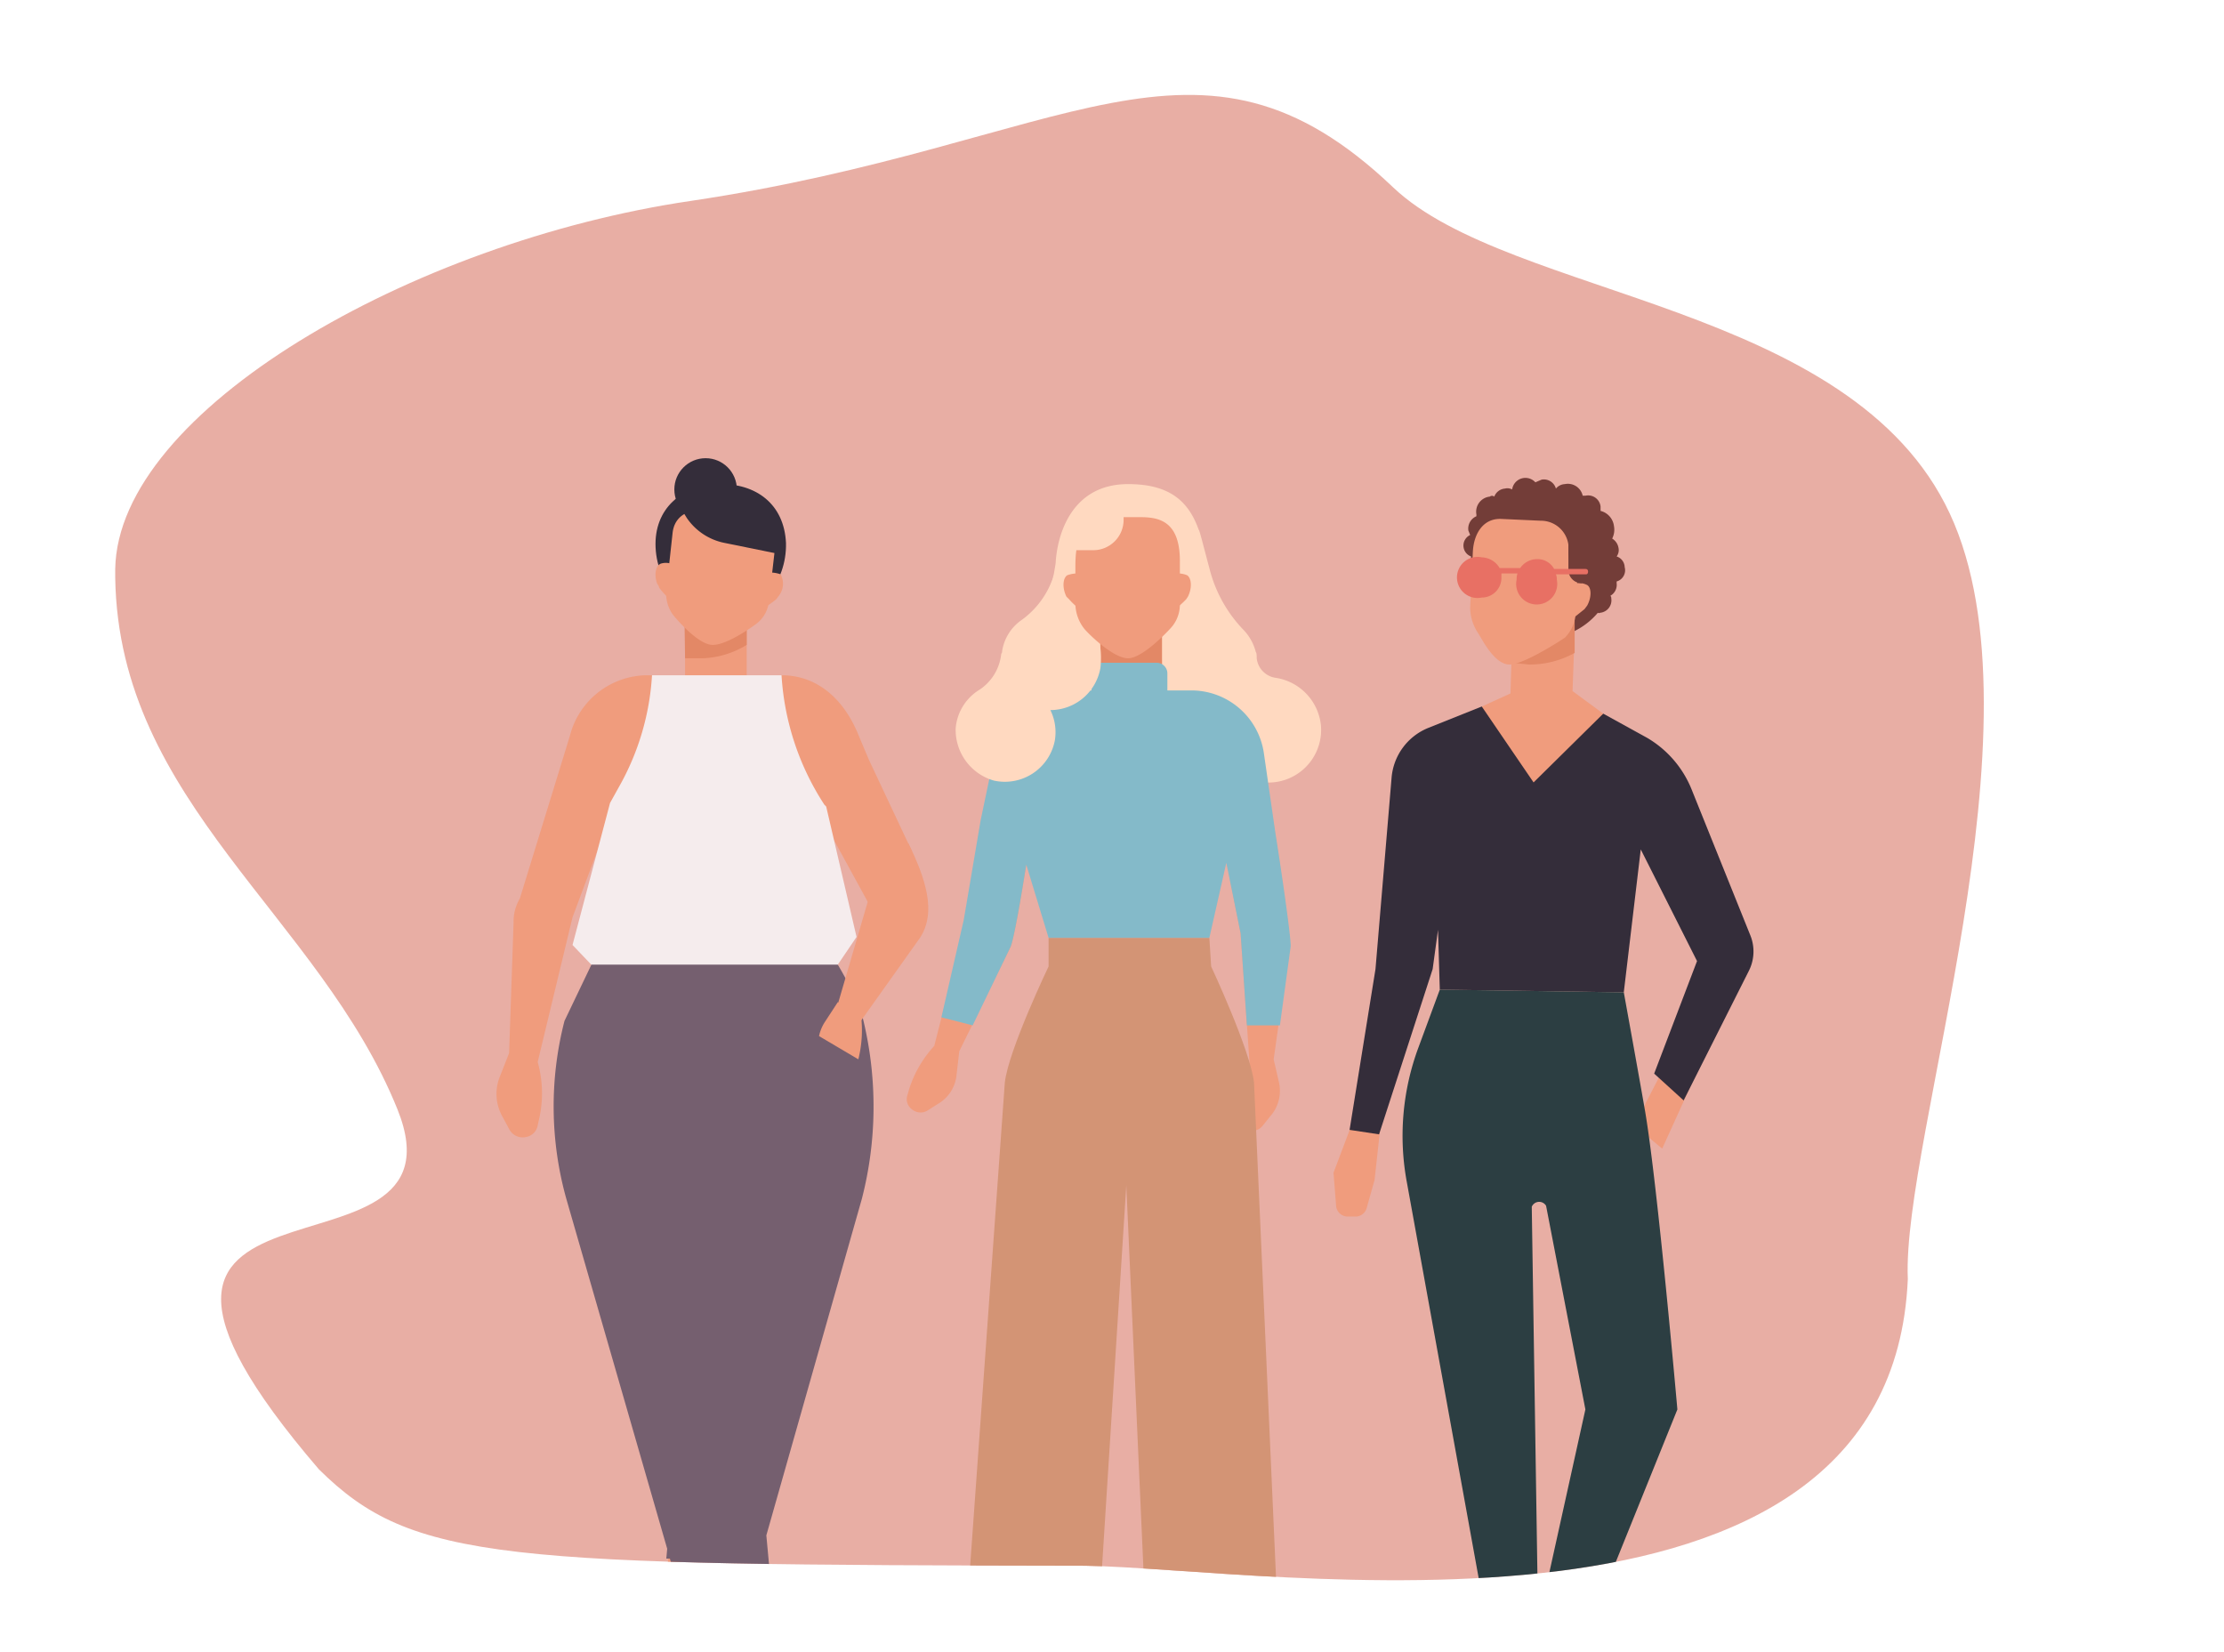 <svg id="quiz-friendship" data-name="Layer 1" xmlns="http://www.w3.org/2000/svg" xmlns:xlink="http://www.w3.org/1999/xlink" viewBox="0 0 249 185"><defs><style>.cls-1{fill:none;}.cls-2{fill:#d35e4a;opacity:0.5;}.cls-3{clip-path:url(#clip-path);}.cls-4{fill:#342d3a;}.cls-5{fill:#f09c7d;}.cls-6{fill:#e38866;}.cls-7{fill:#755f6f;}.cls-8{fill:#f5eced;}.cls-9{fill:#ffd9c0;}.cls-10{fill:#ffbe96;}.cls-11{fill:#d39475;}.cls-12{fill:#84bac9;}.cls-13{fill:#733d38;}.cls-14{fill:#663528;}.cls-15{fill:#e87064;}.cls-16{fill:#2c3e42;}</style><clipPath id="clip-path"><path id="Path_67123" data-name="Path 67123" class="cls-1" d="M77.3,22.5C46.1,27.1,13.2,46,12.9,63.7v1c.4,25.2,22.9,37.9,31.6,59.5s-40.9,2.9-8.8,40.3c10.5,10.4,20.6,10.7,85.8,10.8,20.3.3,90.2,12,92.1-32.1-.7-15.7,15.7-62.1,4.7-85.7S169.1,33.4,156,21C134.1.1,119.7,16.2,77.3,22.5Z"/></clipPath></defs><path id="Path_67123-2" data-name="Path 67123" class="cls-2" d="M77.3,22.5C46.1,27.1,13.2,46,12.9,63.7v1c.4,25.2,22.9,37.9,31.6,59.5s-40.9,2.9-8.8,40.3c10.5,10.4,20.6,10.7,85.8,10.8,20.3.3,90.2,12,92.1-32.1-.7-15.7,15.7-62.1,4.7-85.7S169.1,33.4,156,21C134.1.1,119.7,16.2,77.3,22.5Z"/><g class="cls-3"><circle class="cls-4" cx="79" cy="54.8" r="3.5"/><path class="cls-4" d="M88,60.8c.1,4.4-3,8.1-7,8.2s-7.4-3.3-7.6-7.7,3-7,7.1-7.1S87.8,56.4,88,60.8Z"/><polygon class="cls-5" points="81.1 190 84 190 84 177.3 78 177.3 81.1 190"/><polygon class="cls-5" points="74.6 185.2 76.9 187 79.5 177.4 74.8 173.7 74.6 185.2"/><path class="cls-5" d="M55.9,120.7l1.1-2.8.5-14.6a5.1,5.1,0,0,1,.7-2.7h0l5.6-18.2a9,9,0,0,1,8.7-6.8h15c4.1,0,7.1,2.8,8.7,6.9l1.1,2.6,4.8,10.2-4.6,6.3-5.2-9.5-24.5.7-3.7,9.9h0l-3.9,16.2a13,13,0,0,1,.2,6.2l-.2.9a1.6,1.6,0,0,1-1.3,1.3,1.7,1.7,0,0,1-1.9-.9l-.7-1.3A5.2,5.2,0,0,1,55.9,120.7Z"/><path class="cls-5" d="M87.2,66.7l-.3.4a11.7,11.7,0,0,1-1.6,1.1,3.7,3.7,0,0,0,.5-1.1,28,28,0,0,0,.4-3,3.5,3.5,0,0,1,1.2.2A2.2,2.2,0,0,1,87.2,66.7Z"/><path class="cls-5" d="M73.6,65.4a.8.8,0,0,1,.2.4,11,11,0,0,0,1.4,1.5,3.5,3.5,0,0,1-.2-1.2,23.7,23.7,0,0,1,.1-3,1.9,1.9,0,0,0-1.1,0C73.4,63.3,73.2,64.4,73.6,65.4Z"/><path class="cls-5" d="M76.7,78.1V69.6s.3-1,.7-1h5.5c.4,0,.7,1,.7,1v8.5Z"/><path class="cls-6" d="M76.7,73.7h2a10.1,10.1,0,0,0,4.9-1.5V67h-7Z"/><path class="cls-5" d="M75.4,68.9s2.6,3.2,4.3,3.3,4.9-2.3,4.9-2.3a3.6,3.6,0,0,0,1.5-2.7l.7-6.1c.2-2-1.4-3.3-3.4-3.5l-4.2-.5c-2-.2-3.7.6-3.9,2.6l-.7,6.4A4,4,0,0,0,75.4,68.9Z"/><path class="cls-4" d="M81.2,60.8,87.1,62l.2-4L75.6,55.9,76.9,58A6.7,6.7,0,0,0,81.2,60.8Z"/><path class="cls-7" d="M74.7,173.4,63.4,134.2a38.4,38.4,0,0,1-.2-19.9l4.5-9.4H91.6c.1-.4,4.3,5.9,5.1,9.5a41.4,41.4,0,0,1-.2,19.8L85.8,171.9l.5,5.4H75.8l-.8-2.8h-.4Z"/><path class="cls-8" d="M66.2,108H93.8l2.1-3.1L92.5,90.3l-.2-.2a29.8,29.8,0,0,1-4.8-14.5H73a28.8,28.8,0,0,1-3.7,12.5l-1,1.8-4.2,15.9Z"/><path class="cls-5" d="M103,105c1.9-2.9.6-6.7-1.3-10.6l-4.5,6.4-3.8,13,2.7.9Z"/><path class="cls-5" d="M91.7,116a4.7,4.7,0,0,1,.6-1.5l1.5-2.3,2.6,1.5a13.4,13.4,0,0,1-.3,4.9Z"/><path class="cls-9" d="M142.9,75.9h0a2.5,2.5,0,0,1-2.2-2.2c0-.3,0-.6-.1-.7a5.6,5.6,0,0,0-1.3-2.4,15.2,15.2,0,0,1-3.9-7c-.6-2.2-1.1-4.3-1.2-4.3-1.2-3.4-3.5-5.1-7.9-5.1-6.3,0-7.9,5.6-8.1,8.7,0,.2-.1.7-.2,1.3a10.6,10.6,0,0,1-2.8,5.2,6,6,0,0,0-1.7,4.3V74a5.9,5.9,0,0,1-2,4.8,6.2,6.2,0,0,0,3.7,10.8,6.2,6.2,0,0,0,6.6-6.1,6.5,6.5,0,0,0-1.2-3.7,6.2,6.2,0,0,0,5.2-6.1,6,6,0,0,0-.6-2.7,5.8,5.8,0,0,0,1.9.3c1.2-.1,2,2.4,2.1,3.9a5.8,5.8,0,0,0,4.9,5.3,5.4,5.4,0,0,0,2.2-.1,7.9,7.9,0,0,0-.1,2.2,6,6,0,0,0,5.4,5,5.9,5.9,0,0,0,6.3-6.3A6,6,0,0,0,142.9,75.9Z"/><path class="cls-5" d="M142.6,92.2l-5.9,1.1,2.2,11.2h0l1,14.5a12.5,12.5,0,0,0-1.2,5.4v.8a1.5,1.5,0,0,0,2.7.8l.8-1a4.3,4.3,0,0,0,1-3.8l-.6-2.6,1.8-12.7C144.6,104.9,142.6,92.2,142.6,92.2Z"/><polygon class="cls-10" points="130.2 79.8 130 69.5 123.1 69.6 123.3 79.9 130.2 79.8"/><path class="cls-6" d="M123.2,76.1h1.9a10.9,10.9,0,0,0,5-1.5V69.5h-6.9Z"/><path class="cls-11" d="M143.5,190.9l-3.1-69.7c-.4-3.6-4.8-13-4.8-13l-.2-3.2h-18v3.2s-4.5,9.4-4.9,13l-5,69.7h14.9l3.7-58.2,2.6,58.2Z"/><path class="cls-5" d="M114.9,96.8l-5.2-4.3L108.2,103h0l-3.6,14.1a12.9,12.9,0,0,0-2.8,4.8l-.2.7a1.4,1.4,0,0,0,.5,1.6,1.5,1.5,0,0,0,1.8.1l1.1-.7a4.2,4.2,0,0,0,2.1-3.3l.3-2.6,5.7-11.6C113.6,105.2,114.9,96.8,114.9,96.8Z"/><path class="cls-12" d="M142.8,93.3h0l-1.3-9a8.2,8.2,0,0,0-8.1-7h-2.7V75.4a1.2,1.2,0,0,0-1.2-1.2h-6.1a1.2,1.2,0,0,0-1.2,1.2v1.9h-2.6a8.2,8.2,0,0,0-8.1,6.4l-1.7,8.1L107.9,103l-2.5,10.9,3.5.9,4.2-8.7c.5-.9,1.8-9.3,1.8-9.3h0l2.5,8.2h18l1.9-8.4,1.6,7.9h0l.7,10.3h3.7l1.2-8.8C144.6,105.2,143.3,96.4,142.8,93.3Z"/><path class="cls-9" d="M118.1,64.1a5.1,5.1,0,0,1-.4,1.1,9.7,9.7,0,0,1-3.3,4.2,5.2,5.2,0,0,0-2.2,3.5.4.4,0,0,1-.1.3,5.5,5.5,0,0,1-2.4,4,5.6,5.6,0,0,0-2.7,4.3,5.9,5.9,0,0,0,4.3,5.9,5.7,5.7,0,0,0,6.8-4.5,5.6,5.6,0,0,0-.5-3.4,5.7,5.7,0,0,0,5.6-4.7,9.4,9.4,0,0,0-.1-2.9C123.6,72.2,118.8,61.4,118.1,64.1Z"/><path class="cls-5" d="M133,66.8l-.2.3a10.7,10.7,0,0,1-1.5,1.3,3.9,3.9,0,0,0,.3-1.1c.1-.7.2-3.1.2-3.1a2.8,2.8,0,0,1,1.1.2C133.4,64.7,133.5,65.8,133,66.8Z"/><path class="cls-5" d="M119.4,66.8l.3.3a7,7,0,0,0,1.5,1.3,2.6,2.6,0,0,1-.4-1.1c-.1-.7-.1-3.1-.1-3.1a3.5,3.5,0,0,0-1.2.2C119,64.7,118.9,65.8,119.4,66.8Z"/><path class="cls-5" d="M131,70.4s-3,3.3-4.7,3.3-4.5-2.8-4.9-3.3a4.6,4.6,0,0,1-1-2.9V63.4c0-3.2.8-5.5,4.1-5.5h3.1c2,0,4.5.3,4.5,4.9v4.9A3.9,3.9,0,0,1,131,70.4Z"/><path class="cls-9" d="M122.4,61.6h-2.7l.8-4.7h5.3v1.3A3.4,3.4,0,0,1,122.4,61.6Z"/><polygon class="cls-5" points="173.3 187.4 176.2 188.7 179.2 179.1 175 176.4 173.3 187.4"/><polygon class="cls-5" points="175.9 82 176.4 67.9 169.4 67.6 169 81.7 175.9 82"/><polygon class="cls-5" points="172.2 189.6 169 189.7 167.4 178.6 172.1 178.6 172.2 189.6"/><polygon class="cls-5" points="179 90.5 166 90.5 165.9 79.1 169.2 77.6 176.1 77.4 179.5 79.9 179 90.5"/><path class="cls-5" d="M151.3,126l-2,5.3.3,3.8a1.3,1.3,0,0,0,1.2,1.1h1.1a1.3,1.3,0,0,0,1.1-.9l.9-3.2.6-5.5Z"/><polygon class="cls-5" points="186.1 128.6 183.1 126.1 184.3 123.4 187 118.2 190.1 119.8 186.1 128.6"/><path class="cls-13" d="M181.9,63.5a1.3,1.3,0,0,0-.9-1.2,1.2,1.2,0,0,0,.2-1,1.5,1.5,0,0,0-.7-1,2.2,2.2,0,0,0,.2-1.4,2,2,0,0,0-1.5-1.7v-.5a1.4,1.4,0,0,0-1.7-1.2h-.3a1.7,1.7,0,0,0-2-1.3,1.4,1.4,0,0,0-1,.5,1.4,1.4,0,0,0-1.6-1l-.7.3a1.5,1.5,0,0,0-2.6.8,1.1,1.1,0,0,0-.8-.1,1.4,1.4,0,0,0-1.2.9.4.4,0,0,0-.5,0,1.7,1.7,0,0,0-1.5,2v.2a1.5,1.5,0,0,0-.9,1.6l.2.5a1.3,1.3,0,0,0,.1,2.4c0,.4-.1.8-.1,1.2a8.1,8.1,0,0,0,14.3,5.1c.1.1.2,0,.3,0a1.4,1.4,0,0,0,1.2-1.6.4.4,0,0,0-.1-.3,1.4,1.4,0,0,0,.7-1.4v-.2A1.3,1.3,0,0,0,181.9,63.5Z"/><path class="cls-5" d="M177.7,67.8l-.3.4-1.5,1.2a3.9,3.9,0,0,0,.3-1.1,22.7,22.7,0,0,0,.3-3,2,2,0,0,1,1.2.2C178.2,65.8,178.2,66.9,177.7,67.8Z"/><path class="cls-6" d="M169.3,74.2l1.9.2a10.4,10.4,0,0,0,5.1-1.3V67.9l-6.9-.3Z"/><path class="cls-5" d="M175.2,71.4s-4.5,3-6.2,3-3.1-2.9-3.5-3.5a5.2,5.2,0,0,1-.9-2.9l.3-6.2c.1-2.1,1.2-3.8,3.2-3.7l4.4.2a3.1,3.1,0,0,1,3.1,3.5l.3,2.7.7.4-.2,3.9A4.2,4.2,0,0,1,175.2,71.4Z"/><path class="cls-14" d="M166.6,65.7h0a.5.5,0,0,1-.5-.5h0c.1-.3.3-.5.5-.5h0a.5.5,0,0,1,.5.5v.2C167.1,65.5,166.8,65.7,166.6,65.7Z"/><path class="cls-14" d="M172.8,66.2h0c-.2,0-.4-.3-.4-.5v-.2a.5.5,0,0,1,.5-.4h0a.5.5,0,0,1,.4.5h0A.5.5,0,0,1,172.8,66.2Z"/><path class="cls-13" d="M177.1,65.3h0a1.5,1.5,0,0,1-1.5-1.5V58.5l1.9,1.1Z"/><path class="cls-15" d="M177.5,63.7H174a2.1,2.1,0,0,0-1.9-1.1,2.3,2.3,0,0,0-1.9,1h-2.3a2.4,2.4,0,0,0-2-1.2,2.3,2.3,0,1,0,0,4.5,2.2,2.2,0,0,0,2.2-2.2v-.5h1.8a2,2,0,0,0-.1.7,2.3,2.3,0,1,0,4.5,0,1.3,1.3,0,0,0-.1-.6h3.4c.1,0,.2-.1.2-.3S177.7,63.7,177.5,63.7Z"/><path class="cls-4" d="M189.4,88.4a11.8,11.8,0,0,0-5-5.8l-4.9-2.7-7.8,7.7-5.8-8.5-6,2.4a6.6,6.6,0,0,0-4.1,5.6L154,108.5h0l-2.9,18,3.3.5,6-18.5.6-4.4.2,6.7,20.6.3,1.9-16,6.3,12.5-4.8,12.6,3.3,3,7.3-14.5a4.8,4.8,0,0,0,.2-3.9Z"/><path class="cls-16" d="M166.3,180.8l-8.8-48.5a28.4,28.4,0,0,1,1.3-15l2.4-6.5,20.6.3s1.8,9.9,2.4,13.4c1.4,8.3,3.6,33.3,3.6,33.3l-8.6,21.3-6.1-1.4,4.4-19.9L173.1,135h0a.9.9,0,0,0-1.6.1v.2l.7,45.5Z"/></g></svg>